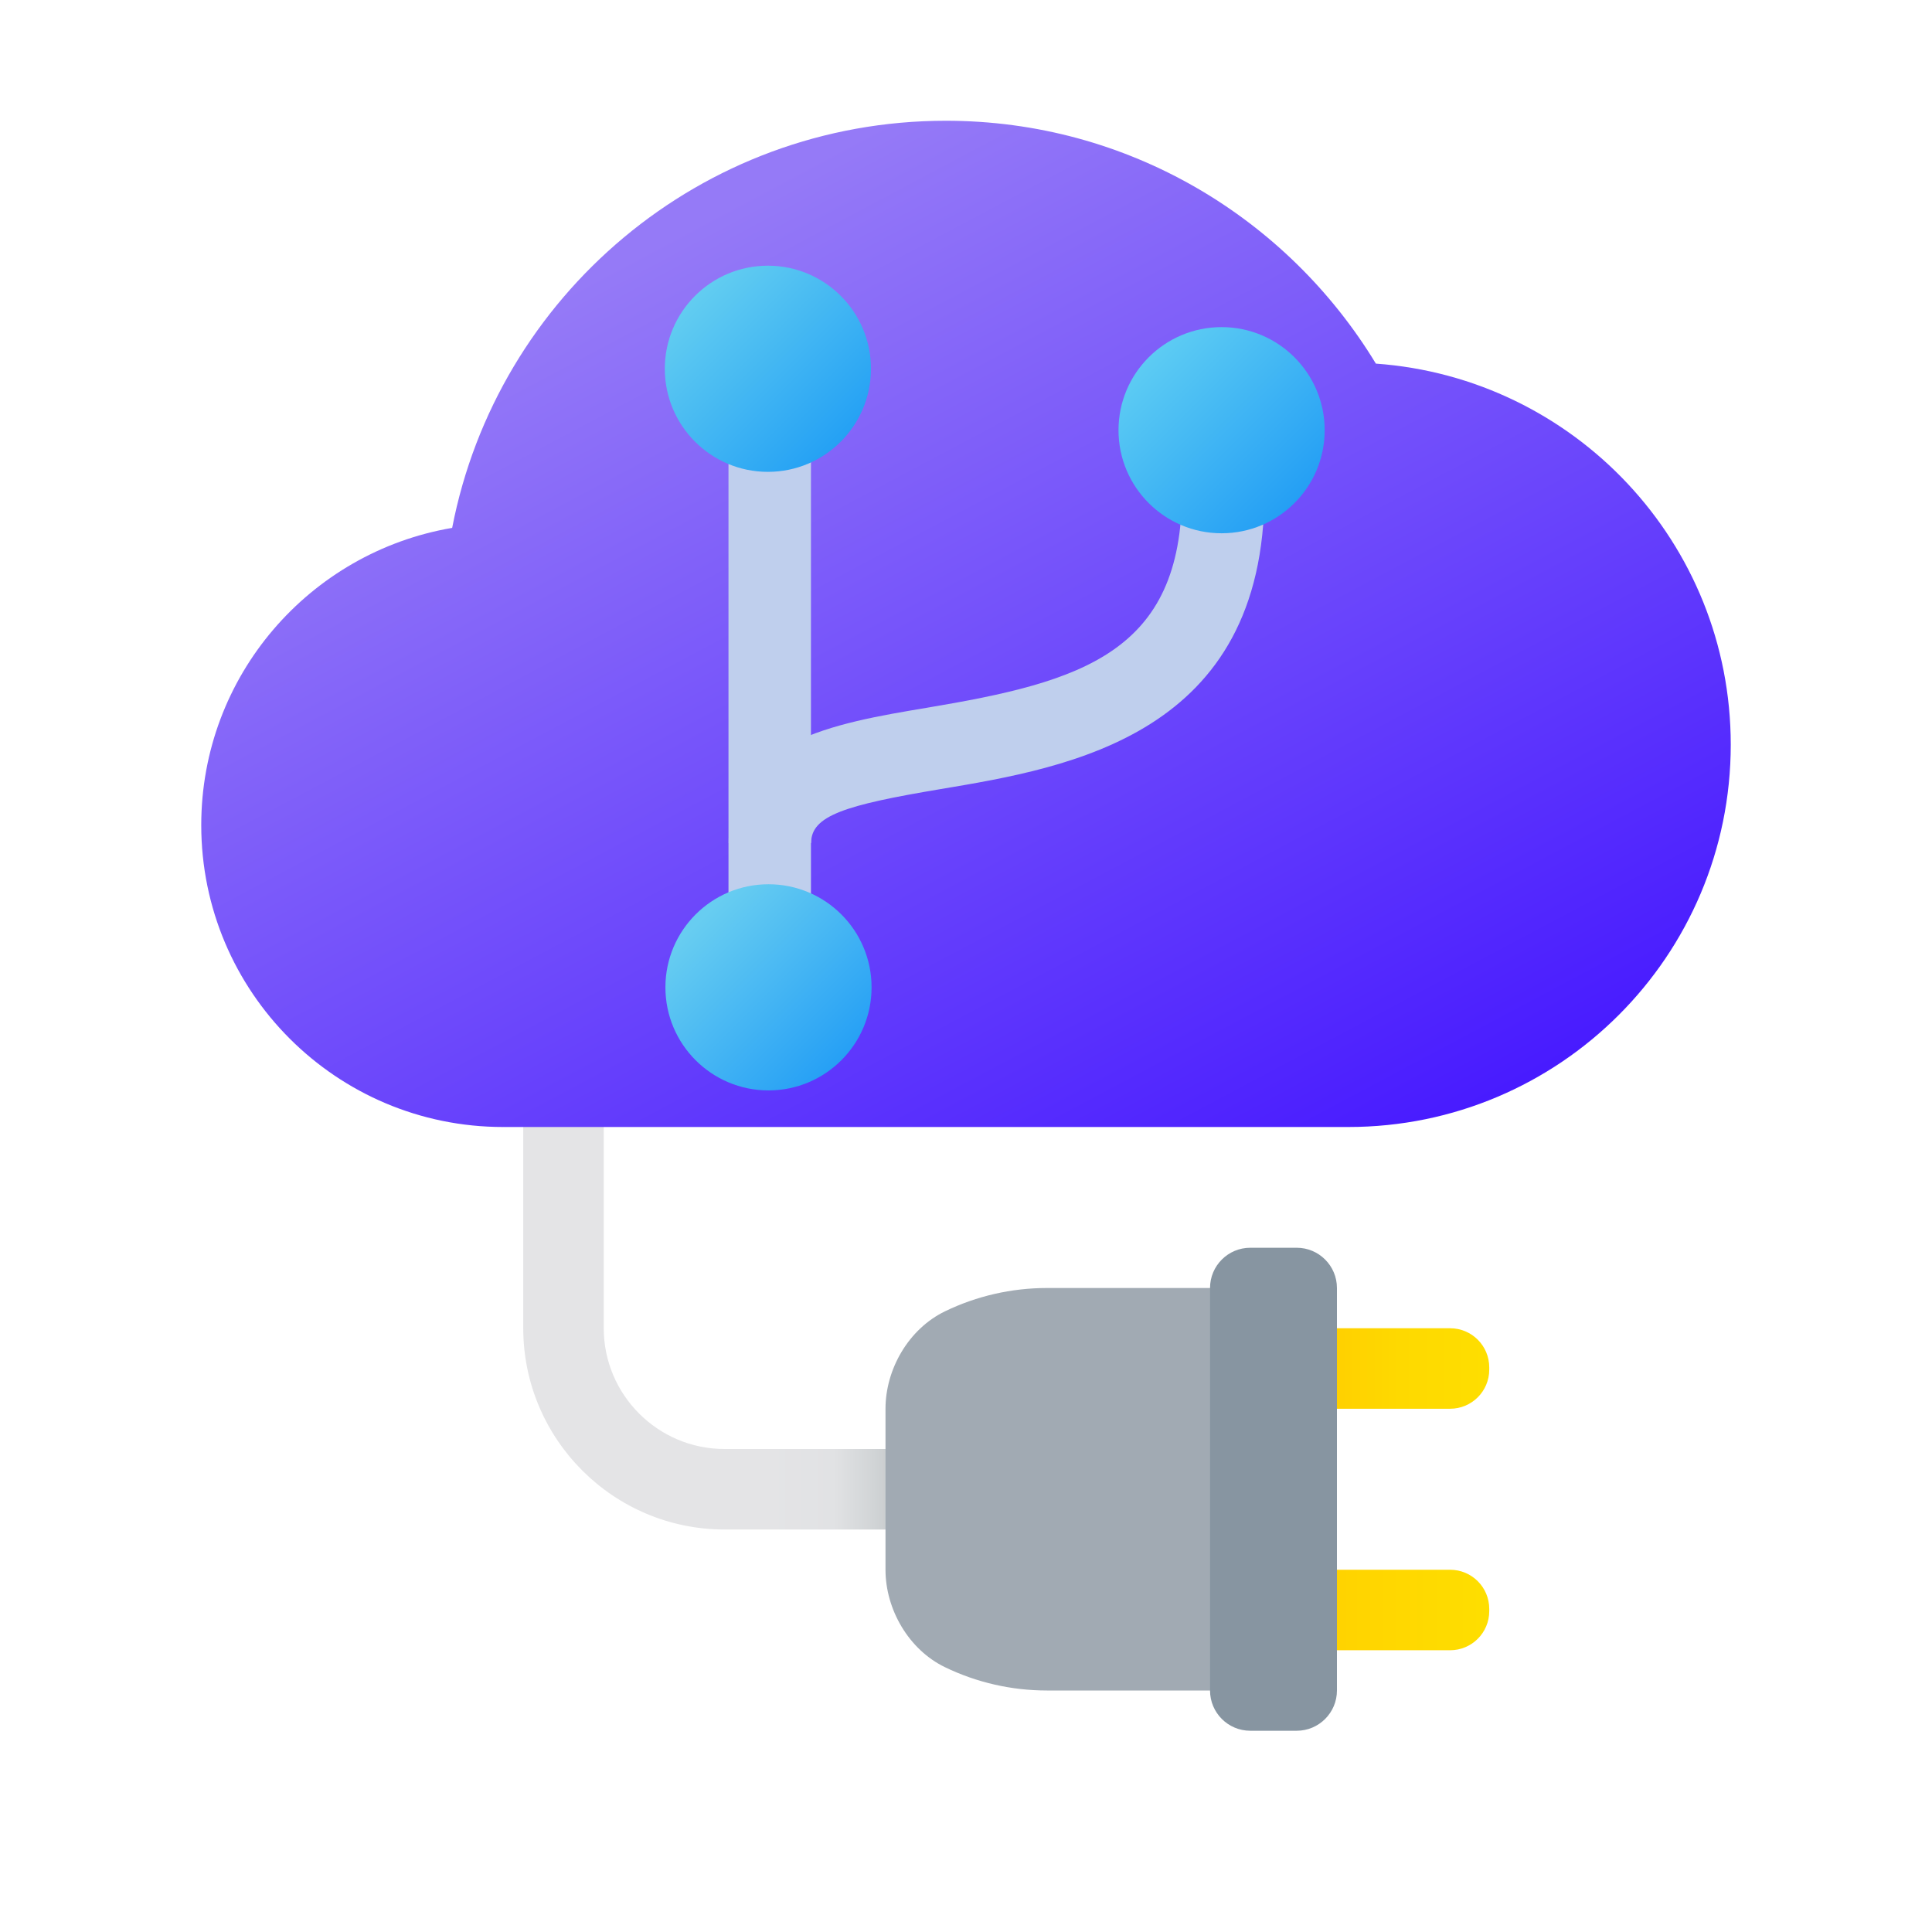 <?xml version="1.0" encoding="UTF-8" standalone="no"?>
<svg
   viewBox="0 0 48 48"
   width="48px"
   height="48px"
   version="1.1"
   id="svg13"
   sodipodi:docname="icons8-cloud-connection-code-fork.svg"
   inkscape:version="1.3.2 (091e20ef0f, 2023-11-25, custom)"
   xmlns:inkscape="http://www.inkscape.org/namespaces/inkscape"
   xmlns:sodipodi="http://sodipodi.sourceforge.net/DTD/sodipodi-0.dtd"
   xmlns:xlink="http://www.w3.org/1999/xlink"
   xmlns="http://www.w3.org/2000/svg"
   xmlns:svg="http://www.w3.org/2000/svg">
  <defs
     id="defs13">
    <linearGradient
       id="QgUaws64YxhvGqCk0wkKBa"
       x1="9.743"
       x2="16.549"
       y1="35.743"
       y2="42.55"
       gradientTransform="matrix(0.512,0,0,0.512,12.413,4.557)"
       gradientUnits="userSpaceOnUse">
      <stop
         offset="0"
         stop-color="#33bef0"
         id="stop1-9"
         style="stop-color:#67cdf1;stop-opacity:1;" />
      <stop
         offset="1"
         stop-color="#0a85d9"
         id="stop2-2"
         style="stop-color:#26a0f5;stop-opacity:1;" />
    </linearGradient>
    <linearGradient
       inkscape:collect="always"
       xlink:href="#QgUaws64YxhvGqCk0wkKBb"
       id="linearGradient15"
       gradientUnits="userSpaceOnUse"
       gradientTransform="matrix(0.512,0,0,0.512,12.413,4.557)"
       x1="31.304"
       y1="8.304"
       x2="38.669"
       y2="15.669" />
    <linearGradient
       id="QgUaws64YxhvGqCk0wkKBb"
       x1="31.304"
       x2="38.669"
       y1="8.304"
       y2="15.669"
       gradientTransform="matrix(0.656,0,0,0.656,8.463,9.123)"
       gradientUnits="userSpaceOnUse">
      <stop
         offset="0"
         stop-color="#33bef0"
         id="stop3-8"
         style="stop-color:#5ecdf3;stop-opacity:1;" />
      <stop
         offset="1"
         stop-color="#0a85d9"
         id="stop4-7"
         style="stop-color:#239ef4;stop-opacity:1;" />
    </linearGradient>
    <linearGradient
       id="QgUaws64YxhvGqCk0wkKBc"
       x1="9.474"
       x2="16.691"
       y1="5.474"
       y2="12.691"
       gradientTransform="matrix(0.512,0,0,0.512,12.413,4.557)"
       gradientUnits="userSpaceOnUse">
      <stop
         offset="0"
         stop-color="#33bef0"
         id="stop5-6"
         style="stop-color:#62cdf1;stop-opacity:1;" />
      <stop
         offset="1"
         stop-color="#0a85d9"
         id="stop6-1"
         style="stop-color:#23a0f4;stop-opacity:1;" />
    </linearGradient>
  </defs>
  <sodipodi:namedview
     id="namedview13"
     pagecolor="#ffffff"
     bordercolor="#666666"
     borderopacity="1.0"
     inkscape:showpageshadow="2"
     inkscape:pageopacity="0.0"
     inkscape:pagecheckerboard="0"
     inkscape:deskcolor="#d1d1d1"
     inkscape:zoom="12.40625"
     inkscape:cx="17.047859"
     inkscape:cy="35.103275"
     inkscape:window-width="2560"
     inkscape:window-height="1379"
     inkscape:window-x="1200"
     inkscape:window-y="264"
     inkscape:window-maximized="1"
     inkscape:current-layer="svg13" />
  <linearGradient
     id="~V8OEjf1cw0Fhs~EIn8Csa"
     x1="22.819"
     x2="18.478"
     y1="15.89"
     y2="15.89"
     gradientTransform="matrix(1 0 0 -1 0 47.89)"
     gradientUnits="userSpaceOnUse">
    <stop
       offset=".168"
       stop-color="#c9cdcf"
       id="stop1" />
    <stop
       offset=".269"
       stop-color="#d2d5d7"
       id="stop2" />
    <stop
       offset=".482"
       stop-color="#e1e2e4"
       id="stop3" />
    <stop
       offset=".859"
       stop-color="#e4e4e6"
       id="stop4" />
  </linearGradient>
  <path
     fill="url(#~V8OEjf1cw0Fhs~EIn8Csa)"
     d="M25.682,38H18c-2.757,0-5-2.243-5-5v-6c0-0.552,0.447-1,1-1s1,0.448,1,1v6 c0,1.654,1.346,3,3,3h7.682c0.553,0,1,0.447,1,1S26.234,38,25.682,38z"
     id="path4" />
  <linearGradient
     id="~V8OEjf1cw0Fhs~EIn8Csb"
     x1="-456.6"
     x2="-456.6"
     y1="240.392"
     y2="244.546"
     gradientTransform="matrix(0 -1 -1 0 277.218 -416.6)"
     gradientUnits="userSpaceOnUse">
    <stop
       offset="0"
       stop-color="#fede00"
       id="stop5" />
    <stop
       offset=".787"
       stop-color="#ffd400"
       id="stop6" />
    <stop
       offset="1"
       stop-color="#ffd000"
       id="stop7" />
  </linearGradient>
  <path
     fill="url(#~V8OEjf1cw0Fhs~EIn8Csb)"
     d="M37,39.973v0.055C37,40.565,36.565,41,36.027,41h-4.073v-2h4.073 C36.565,39,37,39.435,37,39.973z"
     id="path7" />
  <linearGradient
     id="~V8OEjf1cw0Fhs~EIn8Csc"
     x1="-450.6"
     x2="-450.6"
     y1="240.272"
     y2="244.078"
     gradientTransform="matrix(0 -1 -1 0 277.218 -416.6)"
     gradientUnits="userSpaceOnUse">
    <stop
       offset="0"
       stop-color="#fede00"
       id="stop8" />
    <stop
       offset=".567"
       stop-color="#fed900"
       id="stop9" />
    <stop
       offset="1"
       stop-color="#ffd000"
       id="stop10" />
  </linearGradient>
  <path
     fill="url(#~V8OEjf1cw0Fhs~EIn8Csc)"
     d="M37,33.973v0.055C37,34.565,36.565,35,36.027,35h-4.073v-2h4.073 C36.565,33,37,33.435,37,33.973z"
     id="path10" />
  <path
     fill="#a1aab3"
     d="M22,39v-4c0-0.98,0.572-1.983,1.479-2.421l0,0C24.265,32.198,25.133,32,26.012,32h4.681v10h-4.681 c-0.88,0-1.747-0.198-2.534-0.579l0,0C22.572,40.983,22,39.98,22,39z"
     id="path11" />
  <path
     fill="#8795a1"
     d="M30.063,42V32c0-0.552,0.448-1,1-1h1.153c0.552,0,1,0.448,1,1v10c0,0.552-0.448,1-1,1h-1.153 C30.51,43,30.063,42.552,30.063,42z"
     id="path12" />
  <linearGradient
     id="~V8OEjf1cw0Fhs~EIn8Csd"
     x1="16.832"
     x2="30.197"
     y1="42.119"
     y2="16.983"
     gradientTransform="matrix(1 0 0 -1 0 47.89)"
     gradientUnits="userSpaceOnUse">
    <stop
       offset="0"
       stop-color="#2aa4f4"
       id="stop12"
       style="stop-color:#957af7;stop-opacity:1;" />
    <stop
       offset="1"
       stop-color="#007ad9"
       id="stop13"
       style="stop-color:#481bff;stop-opacity:1;" />
  </linearGradient>
  <path
     fill="url(#~V8OEjf1cw0Fhs~EIn8Csd)"
     d="M34.183,9.034C31.992,5.422,28.034,3,23.5,3c-6.087,0-11.152,4.353-12.266,10.115 C7.696,13.718,5,16.79,5,20.5c0,4.142,3.358,7.5,7.5,7.5c0.007,0,0.014-0.001,0.021-0.001V28H33.5c5.247,0,9.5-4.253,9.5-9.5 C43,13.484,39.11,9.386,34.183,9.034z"
     id="path13" />
  <rect
     width="2.049"
     height="12.295"
     x="18.099"
     y="10.699"
     fill="#64717c"
     id="rect1"
     style="fill:#bfcfed;fill-opacity:1;stroke-width:0.512" />
  <path
     fill="#64717c"
     d="m 18.103,20.945 c -0.002,-2.536 2.619,-2.975 4.932,-3.362 3.826,-0.641 6.333,-1.36 6.33,-5.358 l 2.049,-0.002 c 0.006,6.034 -4.837,6.844 -8.04,7.381 -2.378,0.398 -3.222,0.66 -3.222,1.339 z"
     id="path1-0"
     style="fill:#bfcfed;fill-opacity:1;stroke-width:0.512" />
  <circle
     cx="19.093"
     cy="24.53"
     r="2.561"
     fill="url(#QgUaws64YxhvGqCk0wkKBa)"
     id="circle2"
     style="fill:url(#QgUaws64YxhvGqCk0wkKBa);stroke-width:0.512" />
  <circle
     cx="30.35"
     cy="10.688"
     r="2.561"
     fill="url(#QgUaws64YxhvGqCk0wkKBb)"
     id="circle4"
     style="fill:url(#linearGradient15);stroke-width:0.512" />
  <circle
     cx="19.078"
     cy="9.162"
     r="2.561"
     fill="url(#QgUaws64YxhvGqCk0wkKBc)"
     id="circle6"
     style="fill:url(#QgUaws64YxhvGqCk0wkKBc);stroke-width:0.512" />
</svg>
